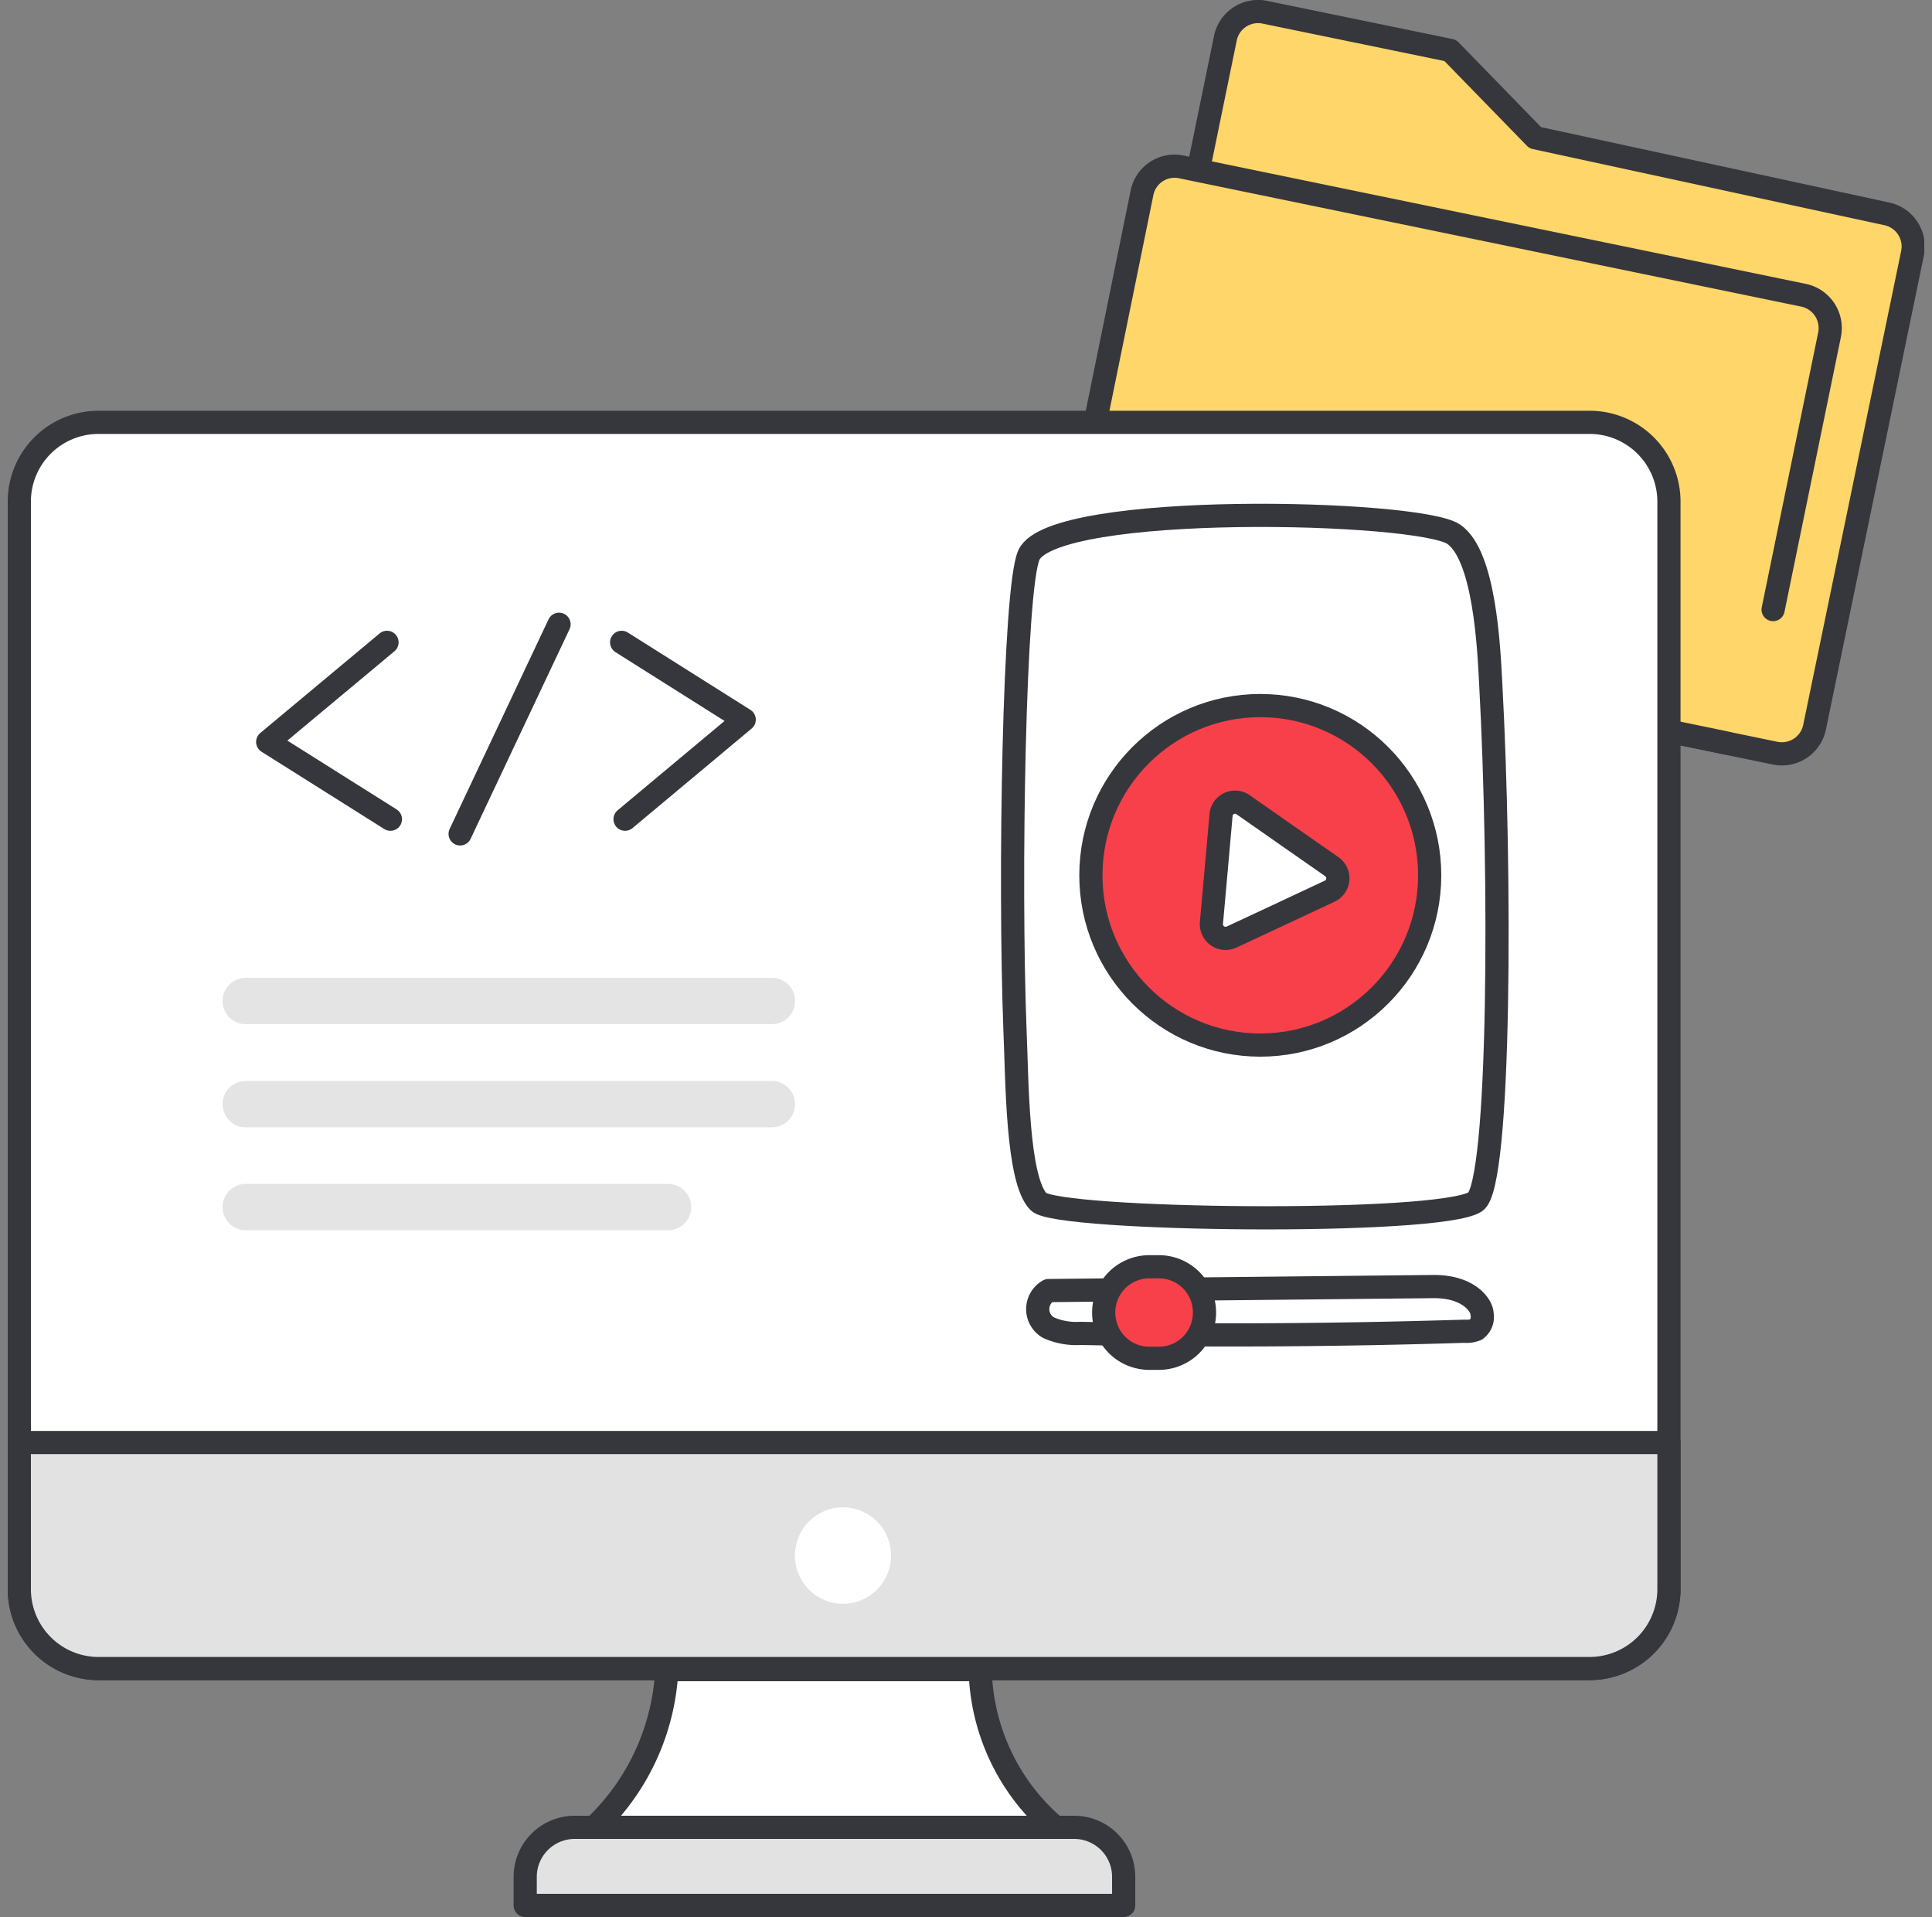 <svg xmlns="http://www.w3.org/2000/svg" xmlns:xlink="http://www.w3.org/1999/xlink" width="125" height="124" fill="none" xmlns:v="https://vecta.io/nano"><rect width="100%" height="100%" fill="#808080" stroke="none"/><style><![CDATA[.B{stroke:#36373c}.C{stroke-width:1.5}.D{fill:#fff}.E{stroke-linejoin:round}.F{stroke-linecap:round}]]></style><g clip-path="url(#A)"><g fill="#ffd669"><path d="M114.86 48.72l-41.13-8.49a2.16 2.16 0 0 1-1.68-2.55l7.23-35.2a2.16 2.16 0 0 1 .924-1.374A2.16 2.16 0 0 1 81.83.79l12 2.47 5.5 5.65 22.73 4.92a2.16 2.16 0 0 1 1.68 2.55L117.41 47a2.17 2.17 0 0 1-.318.788 2.16 2.16 0 0 1-1.382.932 2.16 2.16 0 0 1-.85-.001z" class="B C E"/><use xlink:href="#B"/></g><g class="B C E"><use xlink:href="#B" class="F"/><path d="M107.98 32.44v70.35a5.14 5.14 0 0 1-5.13 5.14H6.37c-.674-.001-1.341-.135-1.962-.394a5.12 5.12 0 0 1-1.662-1.116c-.475-.477-.852-1.043-1.109-1.666a5.13 5.13 0 0 1-.387-1.964V32.44a5.12 5.12 0 0 1 5.12-5.12h96.48a5.13 5.13 0 0 1 5.13 5.12z" class="D"/><path d="M107.98 93.31v9.48a5.14 5.14 0 0 1-5.13 5.14H6.37c-.674-.001-1.341-.135-1.962-.394a5.12 5.12 0 0 1-1.662-1.116c-.475-.477-.852-1.043-1.109-1.666a5.13 5.13 0 0 1-.387-1.964v-9.48h106.73z" fill="#e2e2e2"/></g><g class="D"><path d="M54.541 103.74c1.718 0 3.11-1.397 3.11-3.12s-1.392-3.12-3.11-3.12-3.11 1.397-3.11 3.12 1.392 3.12 3.11 3.12z"/><g class="B C E"><path d="M68.5 118.38H38.24a15 15 0 0 0 4.9-10.38h20.28a13.76 13.76 0 0 0 1.398 5.749 13.75 13.75 0 0 0 3.683 4.631z"/></g></g><path d="M37.181 118.2h32.32a3.2 3.2 0 0 1 3.2 3.2v1.85h-38.72v-1.85c0-.42.083-.836.244-1.225a3.2 3.2 0 0 1 .694-1.038 3.19 3.19 0 0 1 1.038-.693c.388-.161.804-.244 1.225-.244z" fill="#e2e2e2" class="B C E"/><path d="M15.9 71.42h34.04H15.9zm0-6.67h34.04H15.9zm0 13.33h27.32H15.9z" class="D"/><g class="E"><g class="F"><path d="M15.9 71.42h34.04M15.9 64.75h34.04M15.9 78.08h27.32" stroke="#e4e4e4" stroke-width="3"/><g class="B C"><path d="M25.04 41.55l-7.72 6.44 7.94 5m15.18 0l7.71-6.44-7.93-5M29.77 53.94l6.4-13.56"/></g></g><path d="M66.57 35.9c1.59-3.46 25.23-2.9 27.49-1.34 2 1.38 2.27 7.34 2.39 9.67.66 12.09.65 32.47-1 33.51-2.33 1.52-27 1.23-28.25 0-1.41-1.4-1.39-7.92-1.53-11.08-.38-9.93-.06-28.66.9-30.76z" class="B C D"/><path d="M81.54 67.6c6.053 0 10.96-4.916 10.96-10.98s-4.907-10.98-10.96-10.98-10.96 4.916-10.96 10.98S75.487 67.6 81.54 67.6z" fill="#f8404a" class="B C"/><path d="M78.69 56.22l.31-3.49a.91.91 0 0 1 .524-.757.91.91 0 0 1 .916.087l2.86 2 2.87 2a.92.92 0 0 1 .386.838.92.92 0 0 1-.536.752l-3.16 1.48-3.17 1.48a.92.92 0 0 1-.923-.078.92.92 0 0 1-.387-.842l.31-3.47zM67.84 83.48a1.38 1.38 0 0 0-.699 1.2 1.38 1.38 0 0 0 .699 1.2 4.42 4.42 0 0 0 2.07.37c8.28.167 16.56.12 24.84-.14a1.61 1.61 0 0 0 .75-.11 1 1 0 0 0 .39-1c0-.54-.83-1.78-3.11-1.78l-24.94.26z" class="B C D"/><path d="M74.98 81.94h-.62a2.95 2.95 0 0 0-2.95 2.95v.02a2.95 2.95 0 0 0 2.95 2.95h.62a2.95 2.95 0 0 0 2.95-2.95v-.02a2.95 2.95 0 0 0-2.95-2.95z" fill="#f8404a" class="B C"/></g></g><defs><clipPath id="A"><path transform="translate(.5)" d="M0 0h124v124H0z" class="D"/></clipPath><path id="B" d="M111.7 48.06l-41.14-8.48a2.16 2.16 0 0 1-1.374-.941A2.16 2.16 0 0 1 68.89 37l5-24.54a2.15 2.15 0 0 1 .956-1.378 2.15 2.15 0 0 1 1.654-.272L116.7 19.1a2.17 2.17 0 0 1 1.67 2.56l-3.65 17.77"/></defs></svg>